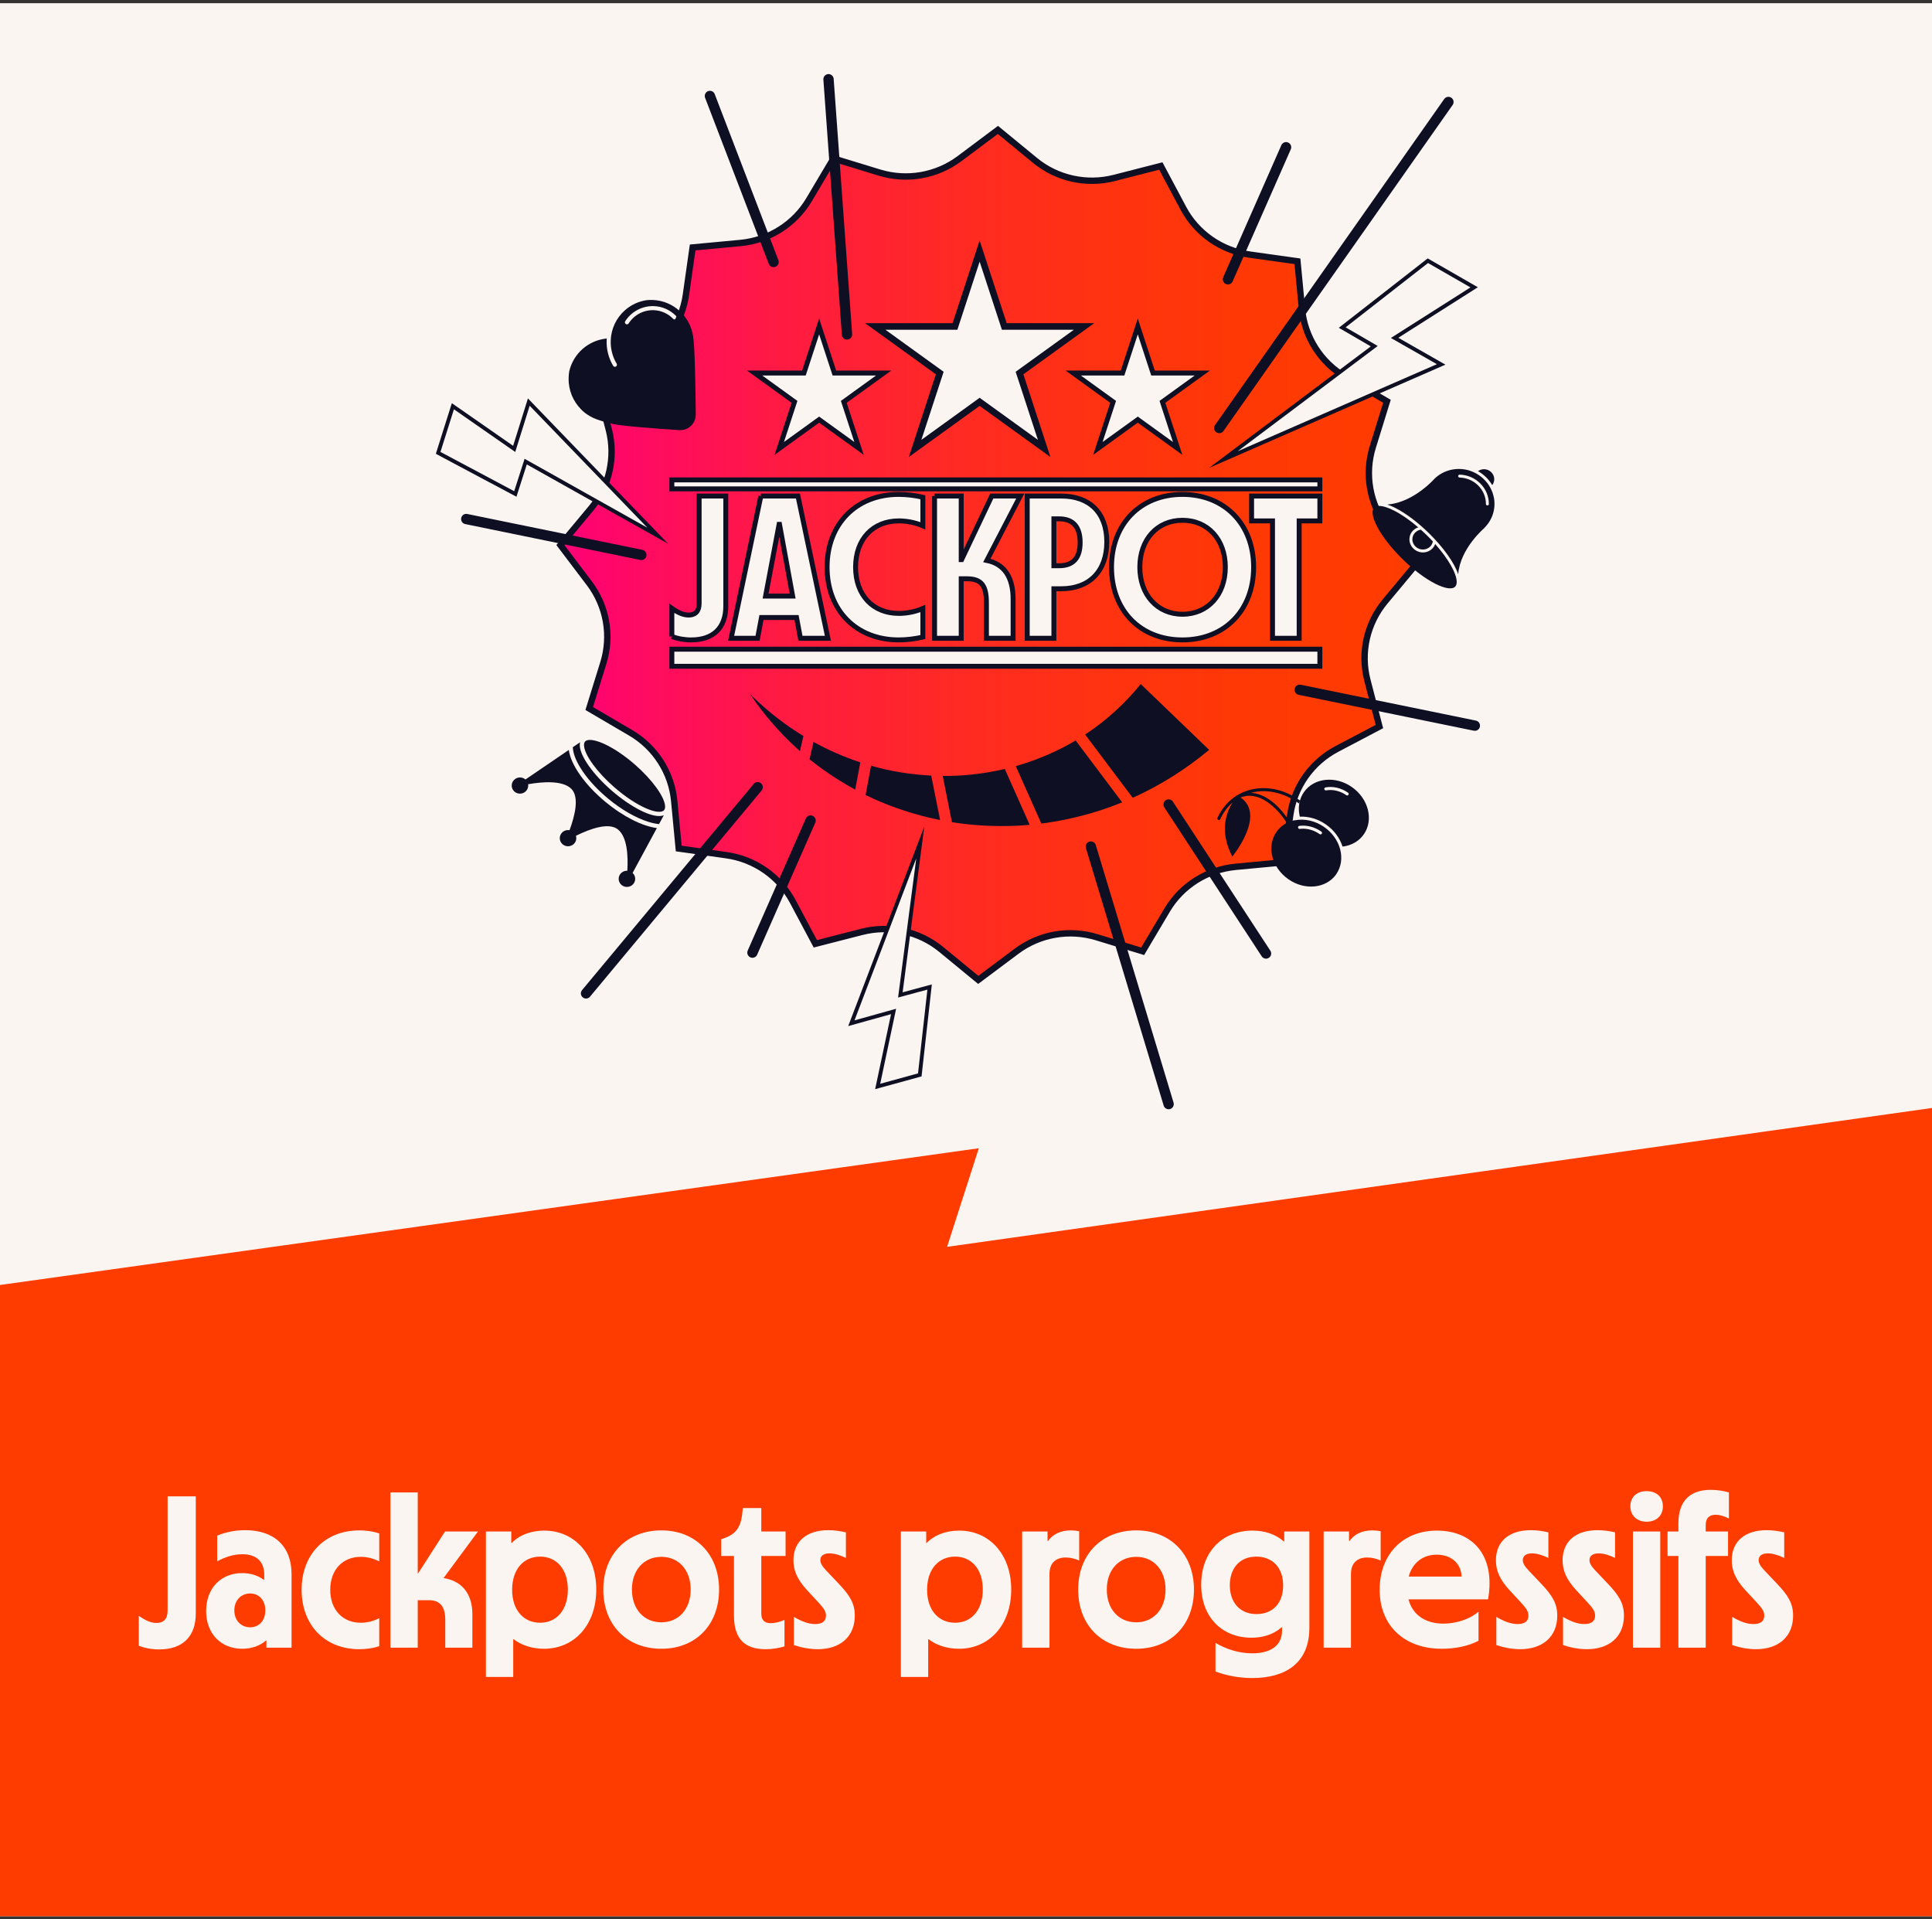 <svg width="303" height="301" viewBox="0 0 303 301" fill="none" xmlns="http://www.w3.org/2000/svg">
<rect x="0" y="0" width="303" height="301" fill="#333333" stroke="none"/>
<g clip-path="url(#clip0_1309_8396)">
<rect width="303" height="300" transform="translate(0 0.5)" fill="#FAF5F0"/>
<path d="M-56.589 329.341H359.366V165.807L148.533 195.531L153.51 180.068L-56.589 209.418L-56.589 329.341Z" fill="#FF3C00"/>
<path d="M24.961 258.663C23.805 258.663 22.717 258.459 21.765 258.085V253.393C22.819 254.141 23.703 254.515 24.553 254.515C25.641 254.515 26.287 253.903 26.287 252.577V234.659H30.707V253.019C30.707 256.657 28.633 258.663 24.961 258.663ZM37.973 258.561C34.709 258.561 32.329 256.249 32.329 252.645C32.329 249.007 34.709 246.695 37.973 246.695C39.299 246.695 40.455 247.069 41.373 247.749H41.441V246.933C41.441 244.893 40.217 243.737 38.007 243.737C36.477 243.737 35.083 244.281 34.063 244.859V240.813C35.491 240.235 36.953 239.963 38.449 239.963C43.039 239.963 45.725 242.513 45.725 246.865V258.391H41.781V257.269H41.713C40.795 258.085 39.469 258.561 37.973 258.561ZM39.231 255.195C40.625 255.195 41.611 254.141 41.611 252.543C41.611 250.945 40.625 249.891 39.231 249.891C37.803 249.891 36.749 250.979 36.749 252.543C36.749 254.107 37.803 255.195 39.231 255.195ZM56.349 258.629C50.977 258.629 47.305 254.889 47.305 249.313C47.305 243.737 50.977 239.997 56.349 239.997C57.233 239.997 58.355 240.099 59.477 240.473V244.859C58.525 244.383 57.573 244.145 56.587 244.145C53.731 244.145 51.793 246.185 51.793 249.313C51.793 252.441 53.731 254.481 56.587 254.481C57.573 254.481 58.525 254.243 59.477 253.767V258.153C58.355 258.527 57.233 258.629 56.349 258.629ZM61.231 258.391V234.047H65.515V246.729H65.583L69.799 240.167H74.967L69.561 247.477C72.349 247.885 74.083 249.857 74.083 253.121V258.391H69.833V254.005C69.833 251.931 68.983 250.945 67.283 250.945H65.515V258.391H61.231ZM76.206 262.981V240.167H80.184V241.969H80.252C81.578 240.609 83.482 240.031 85.352 240.031C90.078 240.031 93.512 243.737 93.512 249.279C93.512 254.821 90.078 258.561 85.318 258.561C83.482 258.561 81.782 258.017 80.558 257.065H80.49V262.981H76.206ZM84.706 254.481C87.29 254.481 89.058 252.475 89.058 249.279C89.058 246.083 87.29 244.111 84.706 244.111C82.19 244.111 80.32 246.015 80.32 249.313C80.32 252.577 82.19 254.481 84.706 254.481ZM103.731 258.561C98.291 258.561 94.619 254.821 94.619 249.279C94.619 243.771 98.291 239.997 103.731 239.997C109.103 239.997 112.775 243.771 112.775 249.279C112.775 254.821 109.103 258.561 103.731 258.561ZM103.731 254.413C106.451 254.413 108.321 252.305 108.321 249.279C108.321 246.219 106.451 244.145 103.731 244.145C100.977 244.145 99.107 246.219 99.107 249.279C99.107 252.339 100.977 254.413 103.731 254.413ZM120.075 258.629C116.811 258.629 115.111 257.031 115.111 253.359V244.009H113.105V241.391C115.247 240.711 116.131 239.759 116.403 237.413L116.505 236.495H119.395V240.167H123.203V244.009H119.395V253.019C119.395 254.175 120.007 254.549 120.891 254.549C121.469 254.549 122.251 254.379 123.033 254.039V258.187C122.149 258.459 121.129 258.629 120.075 258.629ZM128.247 258.629C127.023 258.629 125.731 258.391 124.507 257.983V253.563C125.799 254.311 126.819 254.685 127.839 254.685C128.859 254.685 129.539 254.311 129.539 253.359C129.539 252.679 129.165 252.169 128.281 251.217L126.581 249.381C125.051 247.715 124.439 246.321 124.439 244.689C124.439 241.629 126.615 239.963 129.913 239.963C130.865 239.963 131.749 240.099 132.667 240.303V244.315C131.681 243.839 130.797 243.601 130.083 243.601C129.165 243.601 128.655 244.009 128.655 244.655C128.655 245.131 128.927 245.607 129.573 246.287L131.443 248.259C133.313 250.197 134.061 251.489 134.061 253.359C134.061 256.691 131.749 258.629 128.247 258.629ZM141.284 262.981V240.167H145.262V241.969H145.33C146.656 240.609 148.56 240.031 150.43 240.031C155.156 240.031 158.59 243.737 158.59 249.279C158.59 254.821 155.156 258.561 150.396 258.561C148.56 258.561 146.86 258.017 145.636 257.065H145.568V262.981H141.284ZM149.784 254.481C152.368 254.481 154.136 252.475 154.136 249.279C154.136 246.083 152.368 244.111 149.784 244.111C147.268 244.111 145.398 246.015 145.398 249.313C145.398 252.577 147.268 254.481 149.784 254.481ZM160.309 258.391V240.167H164.287V241.663H164.355C165.103 240.609 166.327 239.997 167.925 239.997C168.299 239.997 168.741 240.031 169.251 240.133V244.723C168.639 244.451 167.891 244.247 167.143 244.247C165.715 244.247 164.593 244.995 164.593 246.831V258.391H160.309ZM178.206 258.561C172.766 258.561 169.094 254.821 169.094 249.279C169.094 243.771 172.766 239.997 178.206 239.997C183.578 239.997 187.25 243.771 187.25 249.279C187.25 254.821 183.578 258.561 178.206 258.561ZM178.206 254.413C180.926 254.413 182.796 252.305 182.796 249.279C182.796 246.219 180.926 244.145 178.206 244.145C175.452 244.145 173.582 246.219 173.582 249.279C173.582 252.339 175.452 254.413 178.206 254.413ZM196.41 263.151C194.234 263.151 192.296 262.743 190.63 262.131V257.643C192.262 258.595 194.234 259.275 196.376 259.275C199.266 259.275 201.068 258.085 201.068 255.671V255.195H201C199.64 256.385 197.974 256.827 196.274 256.827C191.65 256.827 188.386 253.597 188.386 248.531C188.386 243.397 191.65 240.031 196.444 240.031C198.382 240.031 200.082 240.609 201.34 241.731H201.408V240.167H205.352V255.263C205.352 260.941 201.442 263.151 196.41 263.151ZM197.056 253.121C199.606 253.121 201.238 251.421 201.238 248.633C201.238 245.879 199.606 244.111 197.022 244.111C194.336 244.111 192.874 246.049 192.874 248.599C192.874 251.183 194.37 253.121 197.056 253.121ZM207.591 258.391V240.167H211.569V241.663H211.637C212.385 240.609 213.609 239.997 215.207 239.997C215.581 239.997 216.023 240.031 216.533 240.133V244.723C215.921 244.451 215.173 244.247 214.425 244.247C212.997 244.247 211.875 244.995 211.875 246.831V258.391H207.591ZM226.133 258.561C220.149 258.561 216.375 254.855 216.375 249.313C216.375 243.737 220.013 240.031 225.351 240.031C230.791 240.031 234.599 243.737 233.375 250.809H220.897C221.509 253.155 223.447 254.617 226.371 254.617C228.139 254.617 230.315 254.073 231.879 252.747V257.303C230.315 258.153 228.173 258.561 226.133 258.561ZM220.931 247.239H229.227C229.125 245.029 227.459 243.805 225.317 243.805C223.141 243.805 221.509 245.097 220.931 247.239ZM238.415 258.629C237.191 258.629 235.899 258.391 234.675 257.983V253.563C235.967 254.311 236.987 254.685 238.007 254.685C239.027 254.685 239.707 254.311 239.707 253.359C239.707 252.679 239.333 252.169 238.449 251.217L236.749 249.381C235.219 247.715 234.607 246.321 234.607 244.689C234.607 241.629 236.783 239.963 240.081 239.963C241.033 239.963 241.917 240.099 242.835 240.303V244.315C241.849 243.839 240.965 243.601 240.251 243.601C239.333 243.601 238.823 244.009 238.823 244.655C238.823 245.131 239.095 245.607 239.741 246.287L241.611 248.259C243.481 250.197 244.229 251.489 244.229 253.359C244.229 256.691 241.917 258.629 238.415 258.629ZM248.874 258.629C247.65 258.629 246.358 258.391 245.134 257.983V253.563C246.426 254.311 247.446 254.685 248.466 254.685C249.486 254.685 250.166 254.311 250.166 253.359C250.166 252.679 249.792 252.169 248.908 251.217L247.208 249.381C245.678 247.715 245.066 246.321 245.066 244.689C245.066 241.629 247.242 239.963 250.54 239.963C251.492 239.963 252.376 240.099 253.294 240.303V244.315C252.308 243.839 251.424 243.601 250.71 243.601C249.792 243.601 249.282 244.009 249.282 244.655C249.282 245.131 249.554 245.607 250.2 246.287L252.07 248.259C253.94 250.197 254.688 251.489 254.688 253.359C254.688 256.691 252.376 258.629 248.874 258.629ZM256.1 258.391V240.167H260.384V258.391H256.1ZM258.242 238.637C256.78 238.637 255.692 237.719 255.692 236.223C255.692 234.727 256.746 233.843 258.242 233.843C259.772 233.843 260.792 234.727 260.792 236.223C260.792 237.719 259.738 238.637 258.242 238.637ZM263.227 238.875C263.227 235.203 265.233 233.639 268.293 233.639C269.347 233.639 270.333 233.809 271.149 234.047V238.127C270.401 237.753 269.687 237.549 269.075 237.549C268.191 237.549 267.511 237.957 267.511 239.147V240.167H271.013V244.009H267.511V258.391H263.227V244.009H261.527V240.167H263.227V238.875ZM275.403 258.629C274.179 258.629 272.887 258.391 271.663 257.983V253.563C272.955 254.311 273.975 254.685 274.995 254.685C276.015 254.685 276.695 254.311 276.695 253.359C276.695 252.679 276.321 252.169 275.437 251.217L273.737 249.381C272.207 247.715 271.595 246.321 271.595 244.689C271.595 241.629 273.771 239.963 277.069 239.963C278.021 239.963 278.905 240.099 279.823 240.303V244.315C278.837 243.839 277.953 243.601 277.239 243.601C276.321 243.601 275.811 244.009 275.811 244.655C275.811 245.131 276.083 245.607 276.729 246.287L278.599 248.259C280.469 250.197 281.217 251.489 281.217 253.359C281.217 256.691 278.905 258.629 275.403 258.629Z" fill="#FAF5F0"/>
<g clip-path="url(#clip1_1309_8396)">
<path d="M150.483 24.877L156.506 20.373L162.315 25.147C165.777 27.994 170.404 29.019 174.756 27.904L182.055 26.032L185.583 32.653C187.685 36.599 191.565 39.305 196.015 39.93L203.48 40.976L204.19 48.434C204.612 52.88 207.155 56.856 211.026 59.125L217.519 62.931L215.302 70.091C213.98 74.36 214.798 78.999 217.501 82.567L222.034 88.553L217.229 94.325C214.364 97.766 213.332 102.363 214.455 106.688L216.338 113.941L209.676 117.446C205.704 119.536 202.981 123.391 202.353 127.813L201.3 135.231L193.794 135.936C189.32 136.356 185.319 138.883 183.036 142.729L179.206 149.182L172.001 146.979C167.705 145.666 163.036 146.478 159.445 149.164L153.422 153.668L147.613 148.893C144.151 146.046 139.524 145.022 135.172 146.137L127.872 148.009L124.345 141.388C122.243 137.441 118.363 134.735 113.913 134.111L106.448 133.064L105.738 125.606C105.315 121.161 102.773 117.185 98.902 114.916L92.409 111.11L94.626 103.95C95.947 99.681 95.13 95.042 92.427 91.473L87.894 85.488L92.699 79.716C95.564 76.275 96.595 71.677 95.473 67.353L93.589 60.099L100.252 56.594C104.224 54.505 106.947 50.65 107.575 46.227L108.628 38.809L116.133 38.104C120.607 37.684 124.608 35.158 126.892 31.311L130.721 24.859L137.927 27.062C142.223 28.375 146.892 27.563 150.483 24.877Z" fill="url(#paint0_linear_1309_8396)" stroke="#0F0F23" stroke-miterlimit="10"/>
<path d="M105.369 99.808V95.397C106.366 96.1 107.202 96.452 108.006 96.452C109.035 96.452 109.647 95.877 109.647 94.63V77.788H113.828V95.046C113.828 98.465 111.866 100.351 108.393 100.351C107.299 100.351 106.27 100.159 105.369 99.807V99.808Z" fill="#FAF5F0" stroke="#0F0F23" stroke-width="0.774" stroke-miterlimit="10"/>
<path d="M119.326 77.789H125.147L129.843 100.095H125.534L124.923 96.836H119.423L118.812 100.095H114.664L119.327 77.789H119.326ZM124.312 93.48L122.253 82.231H122.189L120.066 93.48H124.312Z" fill="#FAF5F0" stroke="#0F0F23" stroke-width="0.774" stroke-miterlimit="10"/>
<path d="M129.714 88.942C129.714 82.167 134.281 77.532 140.938 77.532C142.193 77.532 143.511 77.692 144.734 77.98V82.454C143.383 81.879 142.032 81.687 140.971 81.687C136.918 81.687 134.184 84.531 134.184 88.941C134.184 93.351 136.918 96.196 140.971 96.196C142.032 96.196 143.383 96.004 144.734 95.429V99.903C143.512 100.19 142.193 100.35 140.938 100.35C134.281 100.35 129.714 95.716 129.714 88.941V88.942Z" fill="#FAF5F0" stroke="#0F0F23" stroke-width="0.774" stroke-miterlimit="10"/>
<path d="M146.567 77.789H150.748V87.76H150.813L155.541 77.789H160.011L154.768 87.888C157.566 88.463 158.885 90.604 158.885 93.928V100.095H154.704V94.567C154.704 91.819 153.932 90.763 151.617 90.763H150.749V100.095H146.568V77.789H146.567Z" fill="#FAF5F0" stroke="#0F0F23" stroke-width="0.774" stroke-miterlimit="10"/>
<path d="M161.104 77.789H166.442C170.881 77.789 173.582 80.409 173.582 84.98C173.582 89.55 170.88 92.33 166.442 92.33H165.284V100.096H161.104V77.789V77.789ZM166.121 88.718C168.34 88.718 169.401 87.472 169.401 85.074C169.401 82.677 168.34 81.367 166.121 81.367H165.284V88.718H166.121Z" fill="#FAF5F0" stroke="#0F0F23" stroke-width="0.774" stroke-miterlimit="10"/>
<path d="M174.322 88.942C174.322 82.167 178.857 77.532 185.45 77.532C192.043 77.532 196.61 82.198 196.61 88.942C196.61 95.686 192.076 100.352 185.45 100.352C178.825 100.352 174.322 95.718 174.322 88.942ZM192.172 88.942C192.172 84.628 189.438 81.591 185.45 81.591C181.463 81.591 178.761 84.627 178.761 88.942C178.761 93.257 181.494 96.325 185.45 96.325C189.406 96.325 192.172 93.289 192.172 88.942Z" fill="#FAF5F0" stroke="#0F0F23" stroke-width="0.774" stroke-miterlimit="10"/>
<path d="M199.568 81.688H196.288V77.789H206.998V81.688H203.75V100.096H199.569V81.688H199.568Z" fill="#FAF5F0" stroke="#0F0F23" stroke-width="0.774" stroke-miterlimit="10"/>
<path d="M132.839 52.445L129.939 12.427" stroke="#0F0F23" stroke-width="1.617" stroke-miterlimit="10" stroke-linecap="round"/>
<path d="M121.321 41.087L111.337 15.049" stroke="#0F0F23" stroke-width="1.617" stroke-miterlimit="10" stroke-linecap="round"/>
<path d="M191.223 67.123L227.161 15.993" stroke="#0F0F23" stroke-width="1.617" stroke-miterlimit="10" stroke-linecap="round"/>
<path d="M192.579 43.8L201.697 23.092" stroke="#0F0F23" stroke-width="1.617" stroke-miterlimit="10" stroke-linecap="round"/>
<path d="M100.585 87.02L73.123 81.395" stroke="#0F0F23" stroke-width="1.617" stroke-miterlimit="10" stroke-linecap="round"/>
<path d="M231.304 113.797L203.841 108.172" stroke="#0F0F23" stroke-width="1.617" stroke-miterlimit="10" stroke-linecap="round"/>
<path d="M171.083 132.761L183.277 173.146" stroke="#0F0F23" stroke-width="1.617" stroke-miterlimit="10" stroke-linecap="round"/>
<path d="M183.277 126.165L198.554 149.53" stroke="#0F0F23" stroke-width="1.617" stroke-miterlimit="10" stroke-linecap="round"/>
<path d="M118.828 123.45L91.909 155.784" stroke="#0F0F23" stroke-width="1.617" stroke-miterlimit="10" stroke-linecap="round"/>
<path d="M127.125 128.682L118.007 149.39" stroke="#0F0F23" stroke-width="1.617" stroke-miterlimit="10" stroke-linecap="round"/>
<path d="M125.192 114.921C125.185 114.916 125.178 114.911 125.171 114.907C124.939 114.747 124.705 114.594 124.457 114.431C123.985 114.122 123.497 113.802 123.03 113.438C121.652 112.451 120.283 111.331 118.961 110.112C118.514 109.699 118.074 109.277 117.644 108.845C117.98 109.352 118.327 109.852 118.685 110.346C119.757 111.823 120.901 113.215 122.083 114.481C122.09 114.49 122.098 114.499 122.106 114.507C122.484 114.945 122.895 115.351 123.331 115.781C123.545 115.993 123.767 116.212 123.986 116.436C124.442 116.88 124.913 117.3 125.41 117.744C125.426 117.758 125.442 117.772 125.458 117.786L126.002 115.423C125.732 115.26 125.46 115.093 125.193 114.92L125.192 114.921Z" fill="#0F0F23"/>
<path d="M127.588 116.355L126.962 119.069C129.19 120.861 131.591 122.456 134.127 123.827L134.926 119.556C132.394 118.717 129.934 117.644 127.588 116.355Z" fill="#0F0F23"/>
<path d="M189.632 117.595L178.908 107.277C176.407 110.364 173.452 113.04 170.186 115.192L177.65 125.114C181.904 123.194 185.95 120.662 189.632 117.595Z" fill="#0F0F23"/>
<path d="M145.782 128.239C146.329 128.37 146.882 128.491 147.439 128.603L146.046 121.631C142.816 121.462 139.732 120.966 136.869 120.151C136.784 120.127 136.699 120.101 136.613 120.077L135.753 124.67C138.8 126.174 142.17 127.374 145.781 128.24L145.782 128.239Z" fill="#0F0F23"/>
<path d="M157.246 129.542C158.655 129.542 160.07 129.477 161.486 129.35L157.586 120.59C157.207 120.679 156.828 120.761 156.448 120.837C153.55 121.429 150.662 121.714 147.847 121.688L149.296 128.937C151.867 129.345 154.529 129.548 157.247 129.541L157.246 129.542Z" fill="#0F0F23"/>
<path d="M168.945 128.103C171.334 127.531 173.691 126.767 175.995 125.825L168.697 116.124C167.641 116.751 166.557 117.324 165.449 117.841C163.463 118.783 161.405 119.555 159.308 120.147L163.317 129.151C165.2 128.912 167.08 128.562 168.946 128.102L168.945 128.103Z" fill="#0F0F23"/>
<path d="M206.998 101.81H105.369V104.486H206.998V101.81Z" fill="#FAF5F0" stroke="#0F0F23" stroke-width="0.774" stroke-miterlimit="10" stroke-linecap="round"/>
<path d="M206.998 75.257H105.369V76.664H206.998V75.257Z" fill="#FAF5F0" stroke="#0F0F23" stroke-width="0.774" stroke-miterlimit="10" stroke-linecap="round"/>
<path d="M153.639 39.372L157.505 51.194H170.014L159.894 58.5L163.759 70.323L153.639 63.017L143.519 70.323L147.385 58.5L137.265 51.194H149.774L153.639 39.372Z" fill="#FAF5F0" stroke="#0F0F23" stroke-width="1.032" stroke-miterlimit="10"/>
<path d="M218.718 52.985L231.194 45.059L223.935 40.885L210.502 51.369L215.528 54.289L191.852 72.078L226.021 57.148L218.718 52.985Z" fill="#FAF5F0" stroke="#0F0F23" stroke-width="0.602" stroke-miterlimit="10"/>
<path d="M128.469 51.194L130.858 58.5H138.589L132.335 63.017L134.724 70.323L128.469 65.807L122.215 70.323L124.604 63.017L118.349 58.5H126.08L128.469 51.194Z" fill="#FAF5F0" stroke="#0F0F23" stroke-width="0.774" stroke-miterlimit="10"/>
<path d="M178.441 51.194L180.83 58.5H188.561L182.306 63.017L184.695 70.323L178.441 65.807L172.186 70.323L174.575 63.017L168.321 58.5H176.052L178.441 51.194Z" fill="#FAF5F0" stroke="#0F0F23" stroke-width="0.774" stroke-miterlimit="10"/>
<path d="M108.706 52.756C108.706 52.756 108.706 52.754 108.706 52.753C108.248 49.639 105.651 47.186 102.41 47.041C102.089 47.027 101.772 47.037 101.46 47.067C100.16 47.244 98.941 47.809 97.947 48.713C96.631 49.91 95.863 51.551 95.784 53.336C95.727 54.643 96.048 55.923 96.715 57.039C96.805 57.191 96.755 57.386 96.603 57.476C96.551 57.506 96.495 57.52 96.439 57.52C96.33 57.52 96.223 57.465 96.163 57.364C95.433 56.142 95.08 54.739 95.143 53.309C95.146 53.234 95.151 53.16 95.157 53.086C92.253 53.367 89.919 55.459 89.274 58.232C89.216 58.582 89.183 58.938 89.18 59.296C89.137 61.198 89.887 62.941 91.132 64.193C91.133 64.194 91.134 64.195 91.134 64.197C91.432 64.515 91.768 64.785 92.127 65.019C92.675 65.391 93.282 65.682 93.931 65.877C94.662 66.132 95.407 66.313 96.088 66.477C97.542 66.825 103.174 67.23 106.545 67.449C107.948 67.54 109.131 66.412 109.118 64.996C109.082 61.151 108.979 54.258 108.706 52.758L108.706 52.756ZM106.027 50.006C105.899 50.128 105.696 50.124 105.573 49.998C104.776 49.175 103.708 48.695 102.567 48.644C100.98 48.574 99.457 49.367 98.596 50.716C98.535 50.812 98.431 50.864 98.324 50.864C98.265 50.864 98.206 50.849 98.152 50.815C98.003 50.721 97.959 50.524 98.054 50.376C99.039 48.834 100.777 47.928 102.596 48.008C103.901 48.066 105.122 48.616 106.035 49.556C106.158 49.683 106.154 49.884 106.027 50.007V50.006Z" fill="#0F0F23"/>
<path d="M197.236 124.51C196.88 124.406 196.53 124.345 196.187 124.324C196.58 124.221 196.987 124.149 197.405 124.109C199.569 123.905 201.817 124.597 203.764 126.031C203.793 125.859 203.831 125.69 203.879 125.523C201.876 124.103 199.579 123.423 197.36 123.633C194.513 123.902 192.172 125.587 190.938 128.256C190.883 128.376 190.936 128.518 191.057 128.573C191.089 128.588 191.124 128.595 191.157 128.595C191.248 128.595 191.335 128.543 191.376 128.456C191.856 127.417 192.514 126.537 193.31 125.845C192.361 127.335 191.176 130.336 193.267 134.325C193.267 134.325 198.597 127.853 194.57 125.065C195.345 124.743 196.203 124.708 197.103 124.969C198.758 125.449 200.445 126.919 201.816 129.053C201.96 128.98 202.109 128.914 202.261 128.855C200.81 126.565 199.048 125.035 197.237 124.51H197.236Z" fill="#0F0F23"/>
<path d="M202.05 137.876C204.627 139.681 207.967 139.34 209.549 137.124C209.556 137.104 209.565 137.083 209.578 137.065C211.129 134.819 210.282 131.517 207.691 129.702C206.298 128.726 204.618 128.339 203.082 128.639C203.047 128.646 203.013 128.645 202.979 128.637C201.849 128.887 200.847 129.508 200.177 130.478C198.612 132.744 199.45 136.056 202.049 137.876H202.05ZM203.784 129.512C204.966 129.363 206.193 129.684 207.237 130.415C207.346 130.491 207.372 130.641 207.296 130.749C207.249 130.815 207.174 130.851 207.099 130.851C207.051 130.851 207.002 130.837 206.96 130.807C206.014 130.144 204.908 129.853 203.845 129.987C203.713 130.003 203.593 129.911 203.576 129.779C203.56 129.648 203.653 129.528 203.785 129.512H203.784Z" fill="#0F0F23"/>
<path d="M207.969 129.311C209.25 130.208 210.134 131.446 210.554 132.761C211.903 132.606 213.122 131.951 213.897 130.83C215.462 128.563 214.624 125.251 212.025 123.431C209.426 121.611 206.051 121.973 204.486 124.239C203.711 125.361 203.526 126.74 203.852 128.067C205.264 128.005 206.725 128.439 207.969 129.311ZM207.893 123.48C209.076 123.267 210.362 123.57 211.421 124.312C211.53 124.388 211.556 124.537 211.479 124.645C211.433 124.711 211.358 124.747 211.282 124.747C211.234 124.747 211.186 124.733 211.144 124.703C210.189 124.034 209.035 123.76 207.979 123.95C207.848 123.974 207.723 123.888 207.699 123.758C207.676 123.628 207.762 123.503 207.893 123.48Z" fill="#0F0F23"/>
<path d="M95.346 125.22C97.434 126.955 99.679 128.253 101.666 128.876C102.281 129.068 102.85 129.188 103.359 129.234L104.103 127.858C102.406 128.494 98.782 126.466 95.894 123.947C93.023 121.442 91.027 118.637 90.929 116.966C90.917 116.76 90.932 116.572 90.975 116.401L89.837 117.176C89.838 117.208 89.839 117.24 89.841 117.273C89.842 117.3 89.845 117.328 89.847 117.356C89.932 118.376 90.478 119.643 91.425 121.022C92.411 122.458 93.767 123.91 95.345 125.22H95.346Z" fill="#0F0F23"/>
<path d="M96.332 123.449C98.026 124.926 99.802 126.105 101.334 126.769C102.714 127.368 103.761 127.476 104.137 127.062C104.267 126.919 104.325 126.702 104.308 126.417C104.22 124.935 102.271 122.253 99.568 119.895C97.875 118.419 96.098 117.239 94.567 116.575C93.187 115.977 92.139 115.868 91.763 116.282C91.633 116.426 91.576 116.643 91.593 116.927C91.68 118.409 93.629 121.091 96.332 123.449Z" fill="#0F0F23"/>
<path d="M94.92 125.727C91.721 123.071 89.505 119.912 89.206 117.606L82.409 122.239C81.874 121.775 81.056 121.823 80.581 122.347C80.105 122.872 80.152 123.675 80.686 124.141C81.221 124.607 82.04 124.559 82.516 124.034C82.787 123.736 82.888 123.347 82.827 122.982C85.185 122.571 88.2 122.377 89.564 123.667C90.88 124.913 90.204 127.817 89.322 130.193C88.892 130.116 88.431 130.253 88.119 130.598C87.643 131.122 87.69 131.925 88.225 132.392C88.759 132.858 89.579 132.81 90.055 132.285C90.367 131.94 90.453 131.477 90.324 131.067C92.628 129.931 95.491 128.934 96.907 130.071C98.374 131.249 98.527 134.207 98.385 136.551C98.008 136.533 97.627 136.678 97.356 136.976C96.88 137.501 96.927 138.304 97.461 138.77C97.996 139.236 98.815 139.188 99.291 138.664C99.759 138.148 99.72 137.364 99.212 136.895L103.02 129.858C100.767 129.564 97.781 128.101 94.92 125.726V125.727Z" fill="#0F0F23"/>
<path d="M233.053 74.833C233.438 75.21 233.766 75.629 234.032 76.079C234.498 75.474 234.445 74.603 233.874 74.045C233.305 73.487 232.418 73.433 231.8 73.886C232.255 74.147 232.677 74.465 233.053 74.833Z" fill="#0F0F23"/>
<path d="M217.297 79.516C216.462 79.261 215.84 79.282 215.521 79.594C215.352 79.76 215.266 80.013 215.266 80.347C215.266 81.955 217.192 84.966 219.951 87.671C221.671 89.357 223.5 90.731 225.099 91.542C226.601 92.303 227.732 92.475 228.203 92.015C228.372 91.849 228.458 91.596 228.458 91.263C228.458 89.924 227.123 87.613 225.084 85.316C224.946 85.7 224.691 86.032 224.344 86.271C223.801 86.645 223.13 86.723 222.53 86.54C222.109 86.412 221.724 86.153 221.445 85.778C221.114 85.332 220.981 84.791 221.071 84.253C221.159 83.725 221.454 83.264 221.901 82.956C222.063 82.845 222.237 82.758 222.422 82.698C221.122 81.58 219.811 80.668 218.626 80.068C218.142 79.823 217.696 79.639 217.299 79.518L217.297 79.516Z" fill="#0F0F23"/>
<path d="M221.526 84.328C221.457 84.742 221.56 85.16 221.816 85.505C222.343 86.217 223.36 86.391 224.081 85.894C224.422 85.659 224.646 85.31 224.716 84.909C224.415 84.583 224.1 84.258 223.773 83.939C223.465 83.637 223.154 83.346 222.841 83.065C222.834 83.067 222.827 83.068 222.82 83.07C222.582 83.108 222.361 83.197 222.165 83.332C221.821 83.569 221.595 83.923 221.527 84.328H221.526Z" fill="#0F0F23"/>
<path d="M234.305 78.1C234.298 78.086 234.294 78.071 234.29 78.055C234.086 76.961 233.546 75.959 232.729 75.159C232.07 74.512 231.256 74.033 230.379 73.771H230.377C230.364 73.767 230.352 73.762 230.341 73.756C228.481 73.23 226.407 73.675 224.955 75.096C224.852 75.197 224.754 75.3 224.662 75.407C223.776 76.306 220.98 78.86 217.572 79.124C217.961 79.251 218.383 79.429 218.834 79.658C220.474 80.489 222.343 81.893 224.097 83.611C226.4 85.868 228.099 88.282 228.691 90.053C229.006 85.98 232.811 82.794 232.811 82.794L232.799 82.776C234.092 81.508 234.592 79.756 234.305 78.1L234.305 78.1ZM233.27 79.264C233.247 79.264 233.225 79.26 233.203 79.254C233.109 79.225 233.04 79.137 233.041 79.034C233.045 77.938 232.606 76.901 231.804 76.115C231.027 75.355 229.999 74.92 228.908 74.891C228.781 74.887 228.68 74.782 228.684 74.656C228.687 74.53 228.793 74.429 228.92 74.433C230.129 74.465 231.267 74.946 232.127 75.789C233.018 76.662 233.506 77.815 233.501 79.036C233.501 79.163 233.397 79.265 233.27 79.264H233.27Z" fill="#0F0F23"/>
<path d="M140.142 158.618L137.648 170.381L144.252 168.566L145.793 154.786L141.205 156.025L144.327 132.13L133.52 160.464L140.142 158.618Z" fill="#FAF5F0" stroke="#0F0F23" stroke-width="0.602" stroke-miterlimit="10"/>
<path d="M80.64 70.396L71.027 63.706L68.716 71.019L80.82 77.463L82.447 72.389L103.16 84.016L82.933 63.054L80.64 70.396Z" fill="#FAF5F0" stroke="#0F0F23" stroke-width="0.602" stroke-miterlimit="10"/>
</g>
</g>
<defs>
<linearGradient id="paint0_linear_1309_8396" x1="87.894" y1="87.02" x2="222.034" y2="87.02" gradientUnits="userSpaceOnUse">
<stop stop-color="#FF0078"/>
<stop offset="0.07" stop-color="#FF0867"/>
<stop offset="0.26" stop-color="#FF1A42"/>
<stop offset="0.45" stop-color="#FF2925"/>
<stop offset="0.64" stop-color="#FF3310"/>
<stop offset="0.82" stop-color="#FF3904"/>
<stop offset="1" stop-color="#FF3C00"/>
</linearGradient>
<clipPath id="clip0_1309_8396">
<rect width="303" height="300" fill="white" transform="translate(0 0.5)"/>
</clipPath>
<clipPath id="clip1_1309_8396">
<rect width="166" height="169" fill="white" transform="translate(68.384 9.5)"/>
</clipPath>
</defs>
</svg>
